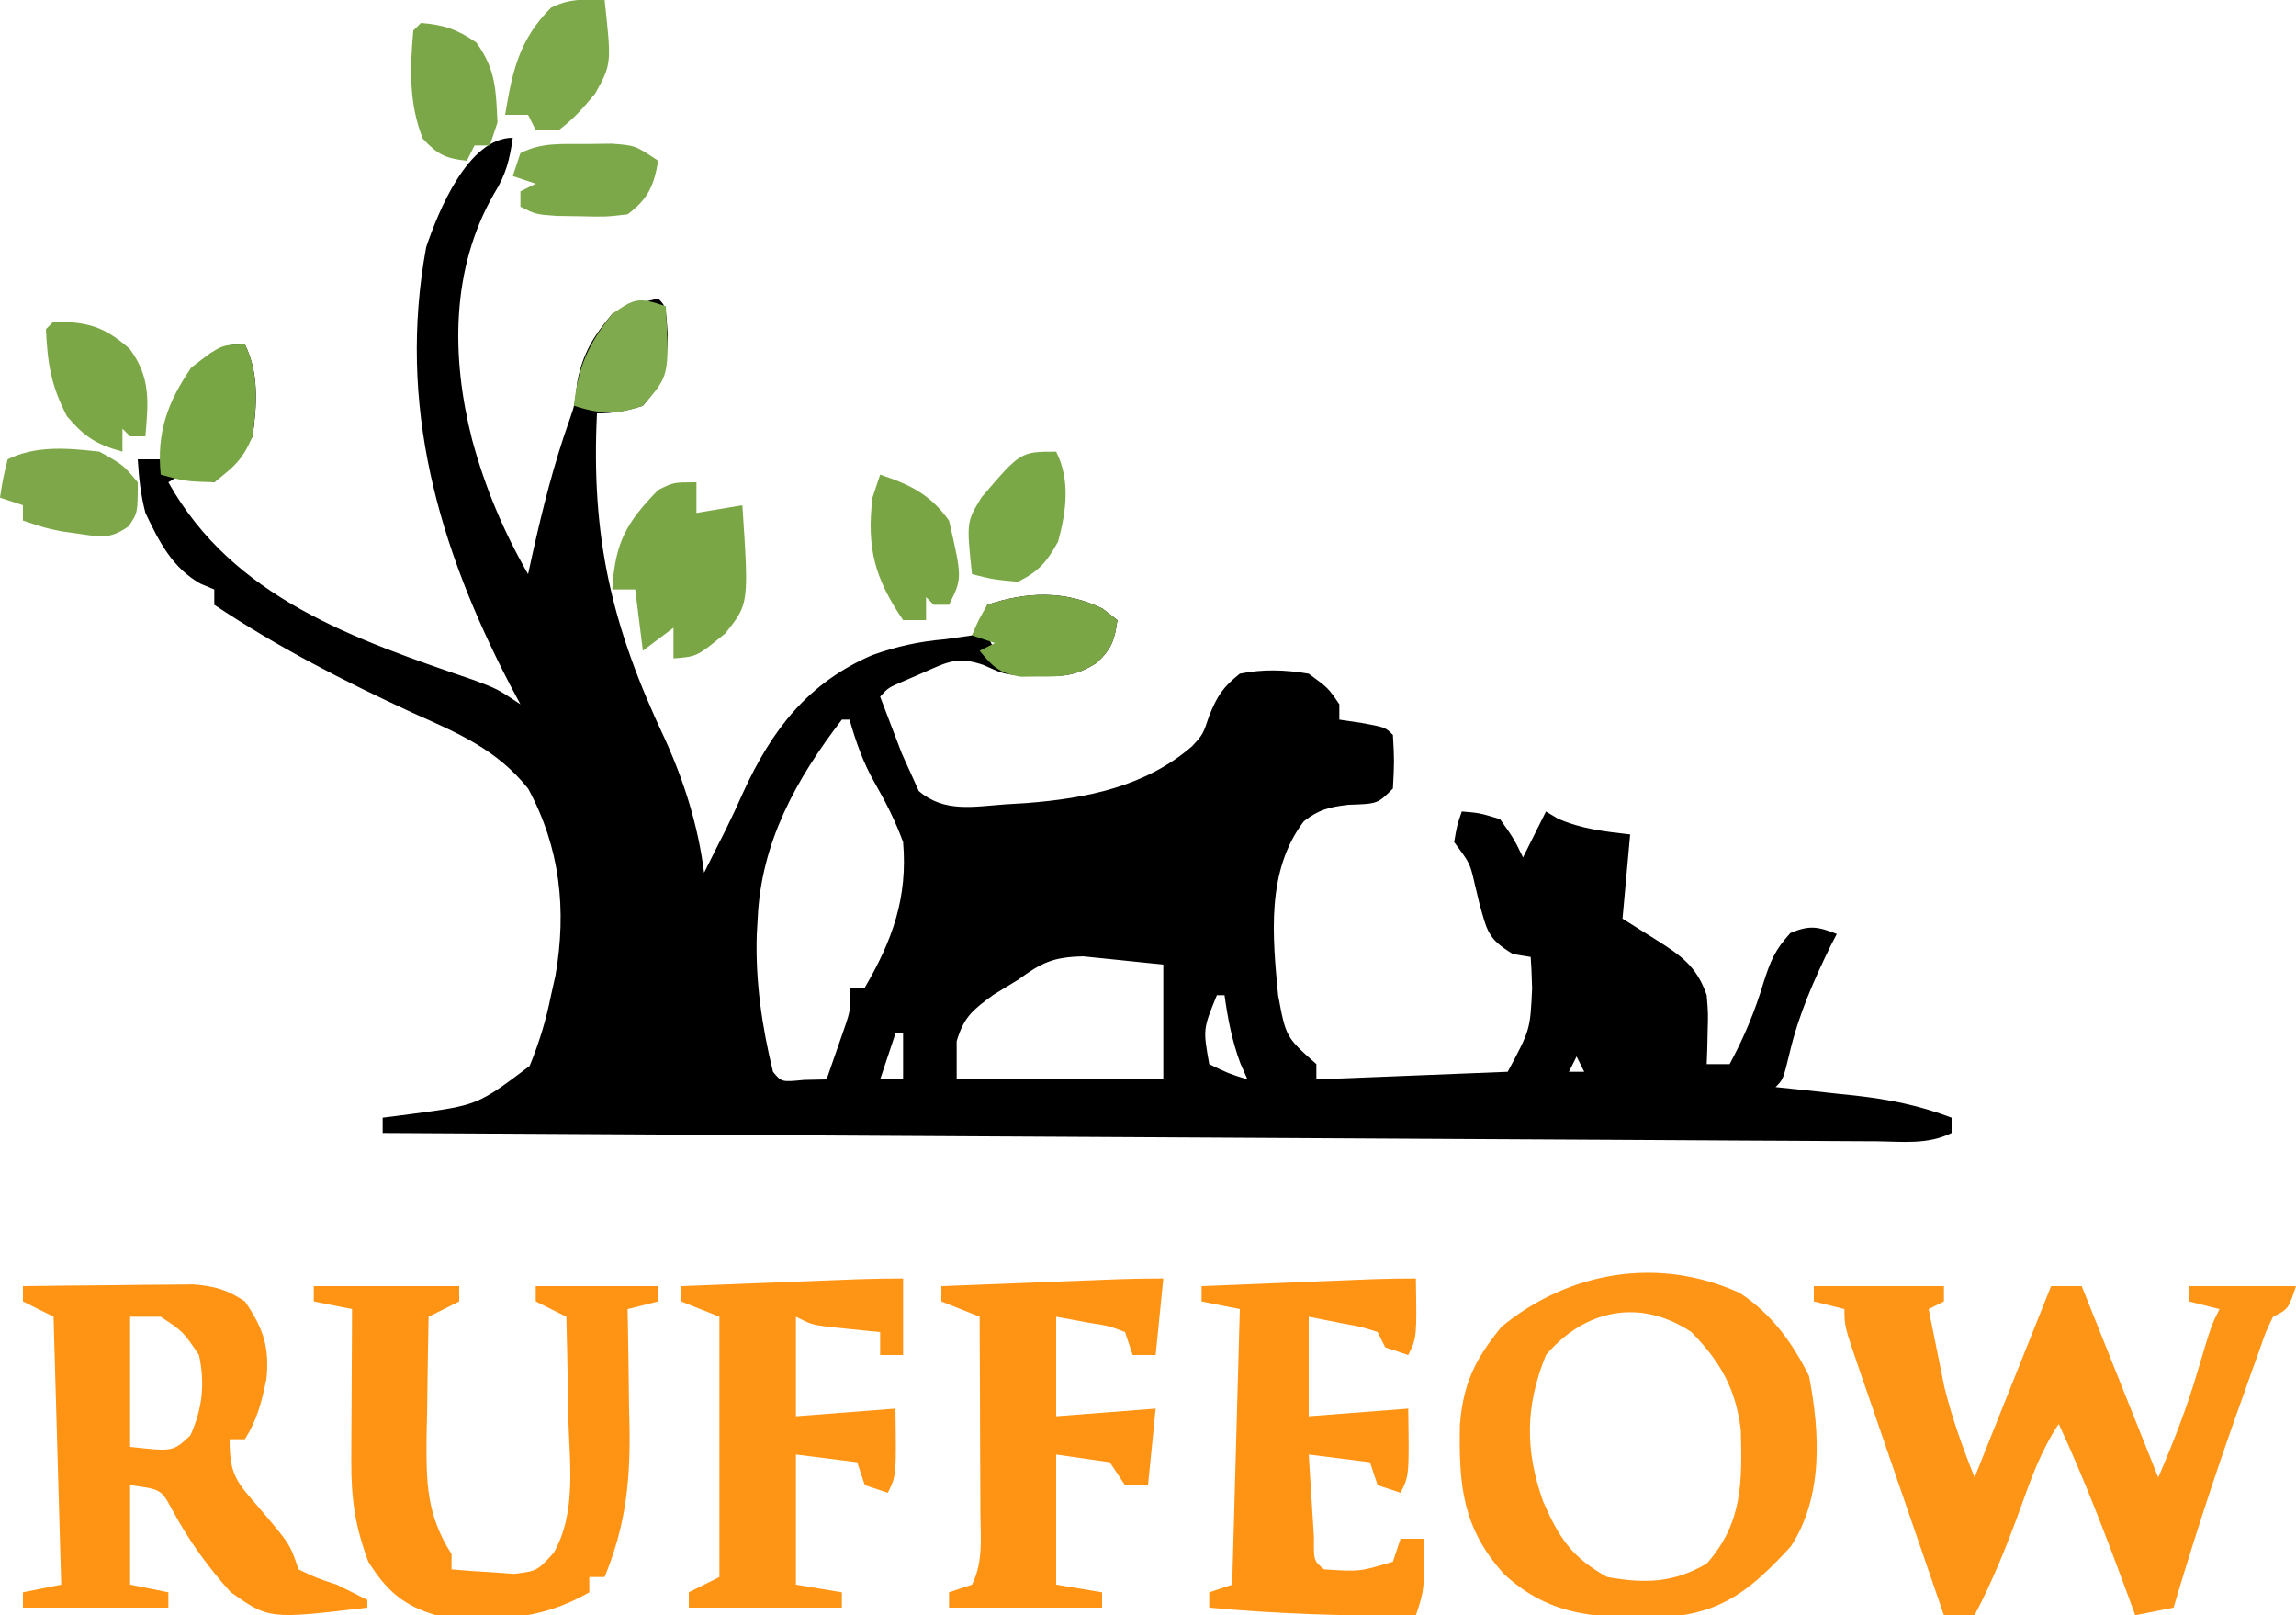 <?xml version="1.0" encoding="UTF-8"?>
<svg version="1.1" xmlns="http://www.w3.org/2000/svg" width="300" height="211">
<path d="M0 0 C-0.408 2.856 -0.89 4.825 -2.438 7.285 C-8.132 17.179 -8.041 28.741 -5.312 39.438 C-3.617 45.694 -1.226 51.38 2 57 C2.182 56.166 2.364 55.332 2.551 54.473 C3.886 48.495 5.333 42.693 7.387 36.922 C8.117 34.822 8.117 34.822 8.438 31.812 C9.185 28.076 10.554 25.909 13 23 C16.25 21.625 16.25 21.625 19 21 C20 22 20 22 20.25 25.75 C20.188 29.603 19.616 32.023 17 35 C14.87 35.659 13.217 36 11 36 C10.216 52.176 12.896 63.75 19.867 78.504 C22.428 84.148 24.211 89.842 25 96 C25.557 94.886 26.114 93.772 26.688 92.625 C27.242 91.531 27.242 91.531 27.809 90.414 C28.605 88.8 29.368 87.169 30.098 85.523 C33.829 77.352 38.577 71.172 47 67.562 C50.197 66.423 53.124 65.787 56.5 65.5 C57.655 65.335 58.81 65.17 60 65 C61.376 63.082 61.376 63.082 62 61 C67.144 59.285 72.155 59.096 77.062 61.5 C77.702 61.995 78.341 62.49 79 63 C78.636 65.64 78.241 66.776 76.262 68.617 C73.616 70.235 72.137 70.374 69.062 70.312 C67.811 70.307 67.811 70.307 66.535 70.301 C64 70 64 70 61.512 68.867 C58.219 67.73 56.883 68.41 53.75 69.812 C52.879 70.19 52.007 70.568 51.109 70.957 C49.066 71.827 49.066 71.827 48 73 C48.596 74.586 49.202 76.169 49.812 77.75 C50.149 78.632 50.485 79.513 50.832 80.422 C51.217 81.273 51.603 82.123 52 83 C52.345 83.767 52.691 84.534 53.047 85.324 C56.385 88.189 60.228 87.359 64.438 87.062 C65.335 87.008 66.232 86.954 67.156 86.898 C74.961 86.281 82.638 84.767 88.746 79.492 C90.168 77.958 90.168 77.958 91 75.5 C92.054 72.865 92.806 71.754 95 70 C98.046 69.377 100.939 69.486 104 70 C106.562 71.875 106.562 71.875 108 74 C108 74.66 108 75.32 108 76 C108.969 76.144 109.939 76.289 110.938 76.438 C114 77 114 77 115 78 C115.188 81.438 115.188 81.438 115 85 C113 87 113 87 109.188 87.125 C106.709 87.418 105.341 87.734 103.363 89.277 C98.423 95.746 99.267 104.296 100 112 C101.019 117.474 101.019 117.474 105 121 C105 121.66 105 122.32 105 123 C117.375 122.505 117.375 122.505 130 122 C132.938 116.523 132.938 116.523 133.188 111.125 C133.16 110.344 133.133 109.563 133.105 108.758 C133.071 108.178 133.036 107.598 133 107 C131.855 106.814 131.855 106.814 130.688 106.625 C127.4 104.637 127.329 103.662 126.312 100.062 C126.102 99.187 125.892 98.312 125.676 97.41 C125.069 94.769 125.069 94.769 123 92 C123.375 89.812 123.375 89.812 124 88 C126.312 88.188 126.312 88.188 129 89 C130.812 91.562 130.812 91.562 132 94 C132.99 92.02 133.98 90.04 135 88 C135.773 88.464 135.773 88.464 136.562 88.938 C139.667 90.291 142.651 90.614 146 91 C145.67 94.63 145.34 98.26 145 102 C147.166 103.361 147.166 103.361 149.375 104.75 C152.669 106.821 154.716 108.26 156 112 C156.195 114.359 156.195 114.359 156.125 116.75 C156.107 117.549 156.089 118.348 156.07 119.172 C156.047 119.775 156.024 120.378 156 121 C156.99 121 157.98 121 159 121 C160.886 117.497 162.308 114.112 163.438 110.312 C164.353 107.486 164.905 106.104 166.938 103.875 C169.417 102.823 170.528 103.029 173 104 C172.732 104.516 172.464 105.031 172.188 105.562 C169.968 110.118 168.058 114.448 166.875 119.375 C166 123 166 123 165 124 C166.158 124.121 167.315 124.242 168.508 124.367 C170.047 124.536 171.586 124.705 173.125 124.875 C173.886 124.954 174.646 125.032 175.43 125.113 C179.86 125.61 183.802 126.404 188 128 C188 128.66 188 129.32 188 130 C184.856 131.572 181.502 131.112 178.053 131.082 C177.222 131.079 176.391 131.076 175.536 131.073 C172.736 131.06 169.937 131.041 167.138 131.022 C165.138 131.012 163.138 131.002 161.137 130.993 C155.693 130.966 150.25 130.933 144.806 130.899 C139.121 130.865 133.437 130.837 127.753 130.807 C116.983 130.751 106.213 130.69 95.443 130.627 C83.185 130.555 70.926 130.489 58.668 130.424 C33.445 130.289 8.222 130.147 -17 130 C-17 129.34 -17 128.68 -17 128 C-15.831 127.85 -14.662 127.701 -13.457 127.547 C-4.603 126.377 -4.603 126.377 2.207 121.238 C3.465 118.149 4.347 115.268 5 112 C5.189 111.156 5.379 110.311 5.574 109.441 C7.07 100.863 6.193 92.713 2 85 C-2.107 79.874 -7.21 77.74 -13.062 75.125 C-22.105 70.961 -30.702 66.532 -39 61 C-39 60.34 -39 59.68 -39 59 C-39.907 58.619 -39.907 58.619 -40.832 58.23 C-44.509 56.144 -46.212 52.743 -48 49 C-48.622 46.596 -48.844 44.494 -49 42 C-48.01 42 -47.02 42 -46 42 C-45.897 41.134 -45.794 40.267 -45.688 39.375 C-44.699 34.521 -43.511 31.106 -39.438 28.125 C-37 27 -37 27 -35 27 C-33.14 30.72 -33.418 34.95 -34 39 C-35.413 41.52 -36.876 42.982 -39 45 C-39.928 44.722 -39.928 44.722 -40.875 44.438 C-43.042 43.763 -43.042 43.763 -45 45 C-36.511 60.137 -20.704 65.493 -5.039 70.852 C-2 72 -2 72 1 74 C0.553 73.163 0.105 72.327 -0.355 71.465 C-9.767 53.345 -15.101 34.853 -11.316 14.285 C-9.724 9.574 -5.831 0 0 0 Z M62 65 C62.33 65.66 62.66 66.32 63 67 C64.65 66.67 66.3 66.34 68 66 C68 65.67 68 65.34 68 65 C66.02 65 64.04 65 62 65 Z M43 76 C37.005 83.802 32.442 92.055 32 102 C31.96 102.697 31.92 103.395 31.879 104.113 C31.695 110.197 32.555 116.092 34 122 C35.125 123.356 35.125 123.356 38.062 123.062 C39.032 123.042 40.001 123.021 41 123 C41.506 121.564 42.004 120.126 42.5 118.688 C42.918 117.487 42.918 117.487 43.344 116.262 C44.139 113.912 44.139 113.912 44 111 C44.66 111 45.32 111 46 111 C49.603 104.84 51.624 99.231 51 92 C49.986 89.225 48.751 86.798 47.281 84.238 C45.77 81.598 44.844 78.916 44 76 C43.67 76 43.34 76 43 76 Z M66 110 C64.422 110.959 64.422 110.959 62.812 111.938 C60.075 113.945 58.965 114.814 58 118 C58 119.65 58 121.3 58 123 C66.91 123 75.82 123 85 123 C85 118.05 85 113.1 85 108 C82.793 107.773 80.586 107.546 78.312 107.312 C77.071 107.185 75.83 107.057 74.551 106.926 C70.63 107.008 69.114 107.722 66 110 Z M92 112 C90.187 116.431 90.187 116.431 91 121 C93.504 122.219 93.504 122.219 96 123 C95.691 122.299 95.381 121.597 95.062 120.875 C93.967 117.911 93.436 115.123 93 112 C92.67 112 92.34 112 92 112 Z M50 117 C49.34 118.98 48.68 120.96 48 123 C48.99 123 49.98 123 51 123 C51 121.02 51 119.04 51 117 C50.67 117 50.34 117 50 117 Z M139 120 C138.67 120.66 138.34 121.32 138 122 C138.66 122 139.32 122 140 122 C139.67 121.34 139.34 120.68 139 120 Z " fill="#000000" transform="translate(67,18)"/>
<path d="M0 0 C5.61 0 11.22 0 17 0 C17 0.66 17 1.32 17 2 C16.01 2.495 16.01 2.495 15 3 C15.429 5.168 15.869 7.335 16.312 9.5 C16.678 11.31 16.678 11.31 17.051 13.156 C18.071 17.287 19.439 21.046 21 25 C21.232 24.42 21.464 23.841 21.703 23.243 C24.802 15.496 27.901 7.748 31 0 C32.32 0 33.64 0 35 0 C39.95 12.375 39.95 12.375 45 25 C47.017 20.293 48.691 16.038 50.125 11.188 C51.907 5.187 51.907 5.187 53 3 C51.68 2.67 50.36 2.34 49 2 C49 1.34 49 0.68 49 0 C53.62 0 58.24 0 63 0 C62 3 62 3 60 4 C59.049 5.949 59.049 5.949 58.23 8.348 C57.901 9.256 57.572 10.165 57.232 11.101 C56.888 12.078 56.543 13.056 56.188 14.062 C55.834 15.05 55.48 16.038 55.115 17.055 C52.186 25.303 49.499 33.613 47 42 C44.525 42.495 44.525 42.495 42 43 C41.613 41.949 41.227 40.899 40.828 39.816 C38.096 32.436 35.316 25.143 32 18 C29.715 21.427 28.446 24.968 27.062 28.812 C25.298 33.71 23.43 38.38 21 43 C19.68 43 18.36 43 17 43 C15.145 37.626 13.293 32.251 11.446 26.875 C10.816 25.045 10.186 23.215 9.554 21.386 C8.648 18.761 7.745 16.135 6.844 13.508 C6.559 12.687 6.275 11.866 5.982 11.02 C4 5.228 4 5.228 4 3 C2.68 2.67 1.36 2.34 0 2 C0 1.34 0 0.68 0 0 Z " fill="#FF9517" transform="translate(237,168)"/>
<path d="M0 0 C4.178 2.76 6.84 6.429 9.055 10.859 C10.477 18.253 10.934 26.568 6.68 33.109 C1.572 38.642 -2.165 41.817 -9.711 42.348 C-17.909 42.505 -24.579 42.569 -30.836 36.684 C-36.254 30.659 -36.711 25.077 -36.57 17.273 C-36.141 11.842 -34.606 8.688 -31.133 4.422 C-22.374 -2.78 -10.691 -4.863 0 0 Z M-25.32 8.109 C-28.027 14.754 -28.08 20.527 -25.695 27.234 C-23.587 32.036 -21.944 34.541 -17.32 37.109 C-12.411 37.984 -8.664 37.893 -4.32 35.359 C0.362 30.092 0.327 24.735 0.137 17.898 C-0.513 12.511 -2.551 8.952 -6.32 5.109 C-13.041 0.629 -20.268 2.173 -25.32 8.109 Z " fill="#FF9516" transform="translate(227.32,168.891)"/>
<path d="M0 0 C4.083 -0.058 8.166 -0.094 12.25 -0.125 C13.988 -0.15 13.988 -0.15 15.762 -0.176 C16.877 -0.182 17.992 -0.189 19.141 -0.195 C20.68 -0.211 20.68 -0.211 22.251 -0.227 C25.073 0.006 26.651 0.451 29 2 C31.394 5.467 32.244 7.994 31.812 12.125 C31.169 15.192 30.638 17.38 29 20 C28.34 20 27.68 20 27 20 C27 24.775 27.916 25.541 30.938 29.062 C34.905 33.716 34.905 33.716 36 37 C38.343 38.121 38.343 38.121 41 39 C42.341 39.652 43.677 40.314 45 41 C45 41.33 45 41.66 45 42 C32.151 43.524 32.151 43.524 27.105 39.949 C24.095 36.579 21.651 33.214 19.516 29.23 C18.05 26.541 18.05 26.541 14 26 C14 30.29 14 34.58 14 39 C15.65 39.33 17.3 39.66 19 40 C19 40.66 19 41.32 19 42 C12.73 42 6.46 42 0 42 C0 41.34 0 40.68 0 40 C2.475 39.505 2.475 39.505 5 39 C4.505 21.675 4.505 21.675 4 4 C2.68 3.34 1.36 2.68 0 2 C0 1.34 0 0.68 0 0 Z M14 4 C14 9.61 14 15.22 14 21 C19.619 21.625 19.619 21.625 21.875 19.5 C23.462 15.973 23.802 12.75 23 9 C20.915 5.914 20.915 5.914 18 4 C16.68 4 15.36 4 14 4 Z " fill="#FF9414" transform="translate(3,168)"/>
<path d="M0 0 C6.27 0 12.54 0 19 0 C19 0.66 19 1.32 19 2 C17.02 2.99 17.02 2.99 15 4 C14.913 8.042 14.859 12.083 14.812 16.125 C14.787 17.267 14.762 18.409 14.736 19.586 C14.684 25.531 14.69 29.839 18 35 C18 35.66 18 36.32 18 37 C19.747 37.163 21.498 37.279 23.25 37.375 C24.225 37.445 25.199 37.514 26.203 37.586 C29.169 37.214 29.169 37.214 31.344 34.844 C34.375 29.577 33.409 22.979 33.25 17.125 C33.232 15.864 33.214 14.604 33.195 13.305 C33.148 10.202 33.083 7.102 33 4 C31.68 3.34 30.36 2.68 29 2 C29 1.34 29 0.68 29 0 C34.28 0 39.56 0 45 0 C45 0.66 45 1.32 45 2 C43.68 2.33 42.36 2.66 41 3 C41.016 3.74 41.031 4.481 41.048 5.244 C41.11 8.642 41.149 12.039 41.188 15.438 C41.213 16.602 41.238 17.767 41.264 18.967 C41.323 26.01 40.663 31.464 38 38 C37.34 38 36.68 38 36 38 C36 38.66 36 39.32 36 40 C29.382 43.798 23.468 43.773 16 43 C11.737 41.751 9.507 39.811 7.125 36 C5.415 31.439 4.878 27.816 4.902 22.922 C4.906 21.762 4.909 20.602 4.912 19.406 C4.92 18.2 4.929 16.993 4.938 15.75 C4.942 14.528 4.947 13.306 4.951 12.047 C4.963 9.031 4.979 6.016 5 3 C3.35 2.67 1.7 2.34 0 2 C0 1.34 0 0.68 0 0 Z " fill="#FF9313" transform="translate(41,168)"/>
<path d="M0 0 C0.125 7.75 0.125 7.75 -1 10 C-1.99 9.67 -2.98 9.34 -4 9 C-4.33 8.34 -4.66 7.68 -5 7 C-7.118 6.313 -7.118 6.313 -9.562 5.875 C-11.027 5.586 -12.491 5.298 -14 5 C-14 9.29 -14 13.58 -14 18 C-7.565 17.505 -7.565 17.505 -1 17 C-0.875 25.75 -0.875 25.75 -2 28 C-2.99 27.67 -3.98 27.34 -5 27 C-5.33 26.01 -5.66 25.02 -6 24 C-8.64 23.67 -11.28 23.34 -14 23 C-13.86 25.313 -13.713 27.625 -13.562 29.938 C-13.481 31.225 -13.4 32.513 -13.316 33.84 C-13.351 36.86 -13.351 36.86 -12 38 C-7.349 38.305 -7.349 38.305 -3 37 C-2.67 36.01 -2.34 35.02 -2 34 C-1.01 34 -0.02 34 1 34 C1.125 40.625 1.125 40.625 0 44 C-9.06 44.122 -17.977 43.839 -27 43 C-27 42.34 -27 41.68 -27 41 C-25.515 40.505 -25.515 40.505 -24 40 C-23.67 28.12 -23.34 16.24 -23 4 C-24.65 3.67 -26.3 3.34 -28 3 C-28 2.34 -28 1.68 -28 1 C-23.896 0.832 -19.792 0.666 -15.688 0.5 C-13.937 0.428 -13.937 0.428 -12.15 0.355 C-10.473 0.288 -10.473 0.288 -8.762 0.219 C-7.73 0.177 -6.698 0.135 -5.635 0.092 C-3.758 0.026 -1.879 0 0 0 Z " fill="#FF9313" transform="translate(185,167)"/>
<path d="M0 0 C0 3.3 0 6.6 0 10 C-0.99 10 -1.98 10 -3 10 C-3 9.01 -3 8.02 -3 7 C-3.626 6.939 -4.253 6.879 -4.898 6.816 C-5.716 6.733 -6.533 6.649 -7.375 6.562 C-8.187 6.481 -8.999 6.4 -9.836 6.316 C-12 6 -12 6 -14 5 C-14 9.29 -14 13.58 -14 18 C-7.565 17.505 -7.565 17.505 -1 17 C-0.875 25.75 -0.875 25.75 -2 28 C-2.99 27.67 -3.98 27.34 -5 27 C-5.33 26.01 -5.66 25.02 -6 24 C-8.64 23.67 -11.28 23.34 -14 23 C-14 28.61 -14 34.22 -14 40 C-12.02 40.33 -10.04 40.66 -8 41 C-8 41.66 -8 42.32 -8 43 C-14.6 43 -21.2 43 -28 43 C-28 42.34 -28 41.68 -28 41 C-26.68 40.34 -25.36 39.68 -24 39 C-24 27.78 -24 16.56 -24 5 C-26.475 4.01 -26.475 4.01 -29 3 C-29 2.34 -29 1.68 -29 1 C-24.729 0.832 -20.458 0.666 -16.188 0.5 C-14.973 0.452 -13.758 0.405 -12.506 0.355 C-11.342 0.31 -10.179 0.265 -8.98 0.219 C-7.907 0.177 -6.833 0.135 -5.727 0.092 C-3.819 0.028 -1.909 0 0 0 Z " fill="#FF9415" transform="translate(118,167)"/>
<path d="M0 0 C-0.33 3.3 -0.66 6.6 -1 10 C-1.99 10 -2.98 10 -4 10 C-4.33 9.01 -4.66 8.02 -5 7 C-7.106 6.194 -7.106 6.194 -9.562 5.812 C-11.027 5.544 -12.491 5.276 -14 5 C-14 9.29 -14 13.58 -14 18 C-7.565 17.505 -7.565 17.505 -1 17 C-1.33 20.3 -1.66 23.6 -2 27 C-2.99 27 -3.98 27 -5 27 C-5.66 26.01 -6.32 25.02 -7 24 C-9.31 23.67 -11.62 23.34 -14 23 C-14 28.61 -14 34.22 -14 40 C-12.02 40.33 -10.04 40.66 -8 41 C-8 41.66 -8 42.32 -8 43 C-14.6 43 -21.2 43 -28 43 C-28 42.34 -28 41.68 -28 41 C-26.515 40.505 -26.515 40.505 -25 40 C-23.494 36.988 -23.878 33.887 -23.902 30.586 C-23.904 29.491 -23.904 29.491 -23.907 28.375 C-23.912 26.042 -23.925 23.708 -23.938 21.375 C-23.943 19.794 -23.947 18.214 -23.951 16.633 C-23.962 12.755 -23.979 8.878 -24 5 C-26.475 4.01 -26.475 4.01 -29 3 C-29 2.34 -29 1.68 -29 1 C-24.729 0.832 -20.458 0.666 -16.188 0.5 C-14.973 0.452 -13.758 0.405 -12.506 0.355 C-11.342 0.31 -10.179 0.265 -8.98 0.219 C-7.907 0.177 -6.833 0.135 -5.727 0.092 C-3.819 0.028 -1.909 0 0 0 Z " fill="#FF9313" transform="translate(152,167)"/>
<path d="M0 0 C0 1.32 0 2.64 0 4 C1.98 3.67 3.96 3.34 6 3 C6.86 15.888 6.86 15.888 3.75 19.75 C0.054 22.774 0.054 22.774 -3 23 C-3 21.68 -3 20.36 -3 19 C-4.32 19.99 -5.64 20.98 -7 22 C-7.33 19.36 -7.66 16.72 -8 14 C-8.99 14 -9.98 14 -11 14 C-10.631 7.846 -9.171 5.273 -5 1 C-3 0 -3 0 0 0 Z " fill="#7BA646" transform="translate(91,63)"/>
<path d="M0 0 C0.908 8.359 0.908 8.359 -1.23 12.223 C-2.74 14.038 -4.097 15.601 -6 17 C-6.99 17 -7.98 17 -9 17 C-9.33 16.34 -9.66 15.68 -10 15 C-10.99 15 -11.98 15 -13 15 C-12.066 9.357 -11.187 5.187 -7 1 C-4.537 -0.231 -2.72 -0.072 0 0 Z " fill="#7EA94A" transform="translate(79,0)"/>
<path d="M0 0 C3.125 1.75 3.125 1.75 5 4 C5 8 5 8 3.781 9.766 C1.438 11.39 0.284 11.177 -2.5 10.75 C-3.273 10.642 -4.047 10.533 -4.844 10.422 C-7 10 -7 10 -10 9 C-10 8.34 -10 7.68 -10 7 C-10.99 6.67 -11.98 6.34 -13 6 C-12.625 3.562 -12.625 3.562 -12 1 C-8.297 -0.851 -4.042 -0.463 0 0 Z " fill="#7DA748" transform="translate(13,59)"/>
<path d="M0 0 C4.5 0.087 6.507 0.57 9.938 3.562 C12.711 7.287 12.388 10.497 12 15 C11.34 15 10.68 15 10 15 C9.67 14.67 9.34 14.34 9 14 C9 14.99 9 15.98 9 17 C5.578 16.049 4.09 15.105 1.75 12.375 C-0.354 8.317 -0.769 5.541 -1 1 C-0.67 0.67 -0.34 0.34 0 0 Z " fill="#7CA747" transform="translate(7,42)"/>
<path d="M0 0 C1.869 3.738 1.541 7.93 1 12 C-0.303 15.031 -1.289 15.866 -4 18 C-7.812 17.875 -7.812 17.875 -11 17 C-11.552 11.478 -10.088 7.498 -7 3 C-3.062 0 -3.062 0 0 0 Z " fill="#79A644" transform="translate(32,45)"/>
<path d="M0 0 C1.873 3.746 1.326 7.804 0.25 11.75 C-1.234 14.421 -2.257 15.628 -5 17 C-8.25 16.688 -8.25 16.688 -11 16 C-11.719 9.168 -11.719 9.168 -9.734 5.945 C-4.652 0 -4.652 0 0 0 Z " fill="#7AA847" transform="translate(138,59)"/>
<path d="M0 0 C3.006 0.244 4.763 0.835 7.25 2.562 C9.777 6.083 9.794 8.677 10 13 C9.67 13.99 9.34 14.98 9 16 C8.34 16 7.68 16 7 16 C6.67 16.66 6.34 17.32 6 18 C3.232 17.714 2.169 17.181 0.25 15.125 C-1.599 10.502 -1.43 5.925 -1 1 C-0.67 0.67 -0.34 0.34 0 0 Z " fill="#7CA748" transform="translate(55,3)"/>
<path d="M0 0 C0.639 0.495 1.279 0.99 1.938 1.5 C1.574 4.134 1.18 5.274 -0.793 7.113 C-3.46 8.743 -5.023 8.903 -8.125 8.875 C-8.982 8.883 -9.839 8.89 -10.723 8.898 C-13.466 8.431 -14.343 7.63 -16.062 5.5 C-15.402 5.17 -14.742 4.84 -14.062 4.5 C-15.053 4.17 -16.043 3.84 -17.062 3.5 C-16.25 1.562 -16.25 1.562 -15.062 -0.5 C-9.919 -2.215 -4.908 -2.404 0 0 Z " fill="#7BA645" transform="translate(144.062,79.5)"/>
<path d="M0 0 C3.944 1.315 6.549 2.586 9 6 C10.733 13.535 10.733 13.535 9 17 C8.34 17 7.68 17 7 17 C6.67 16.67 6.34 16.34 6 16 C6 16.99 6 17.98 6 19 C5.01 19 4.02 19 3 19 C-0.71 13.551 -1.778 9.578 -1 3 C-0.67 2.01 -0.34 1.02 0 0 Z " fill="#79A545" transform="translate(115,62)"/>
<path d="M0 0 C1.154 -0.014 2.307 -0.028 3.496 -0.043 C6.562 0.188 6.562 0.188 9.562 2.188 C8.997 5.47 8.248 7.171 5.562 9.188 C2.715 9.516 2.715 9.516 -0.5 9.438 C-1.563 9.422 -2.627 9.407 -3.723 9.391 C-6.438 9.188 -6.438 9.188 -8.438 8.188 C-8.438 7.527 -8.438 6.867 -8.438 6.188 C-7.777 5.857 -7.117 5.527 -6.438 5.188 C-7.428 4.857 -8.418 4.527 -9.438 4.188 C-9.107 3.197 -8.777 2.208 -8.438 1.188 C-5.604 -0.229 -3.157 0.018 0 0 Z " fill="#7CA849" transform="translate(76.438,18.812)"/>
<path d="M0 0 C0.461 9.062 0.461 9.062 -3 13 C-6.318 14.191 -8.677 14.108 -12 13 C-11.524 8.002 -10.126 4.929 -7 1 C-4.007 -1.086 -3.565 -1.188 0 0 Z " fill="#7FAA4D" transform="translate(87,40)"/>
</svg>
